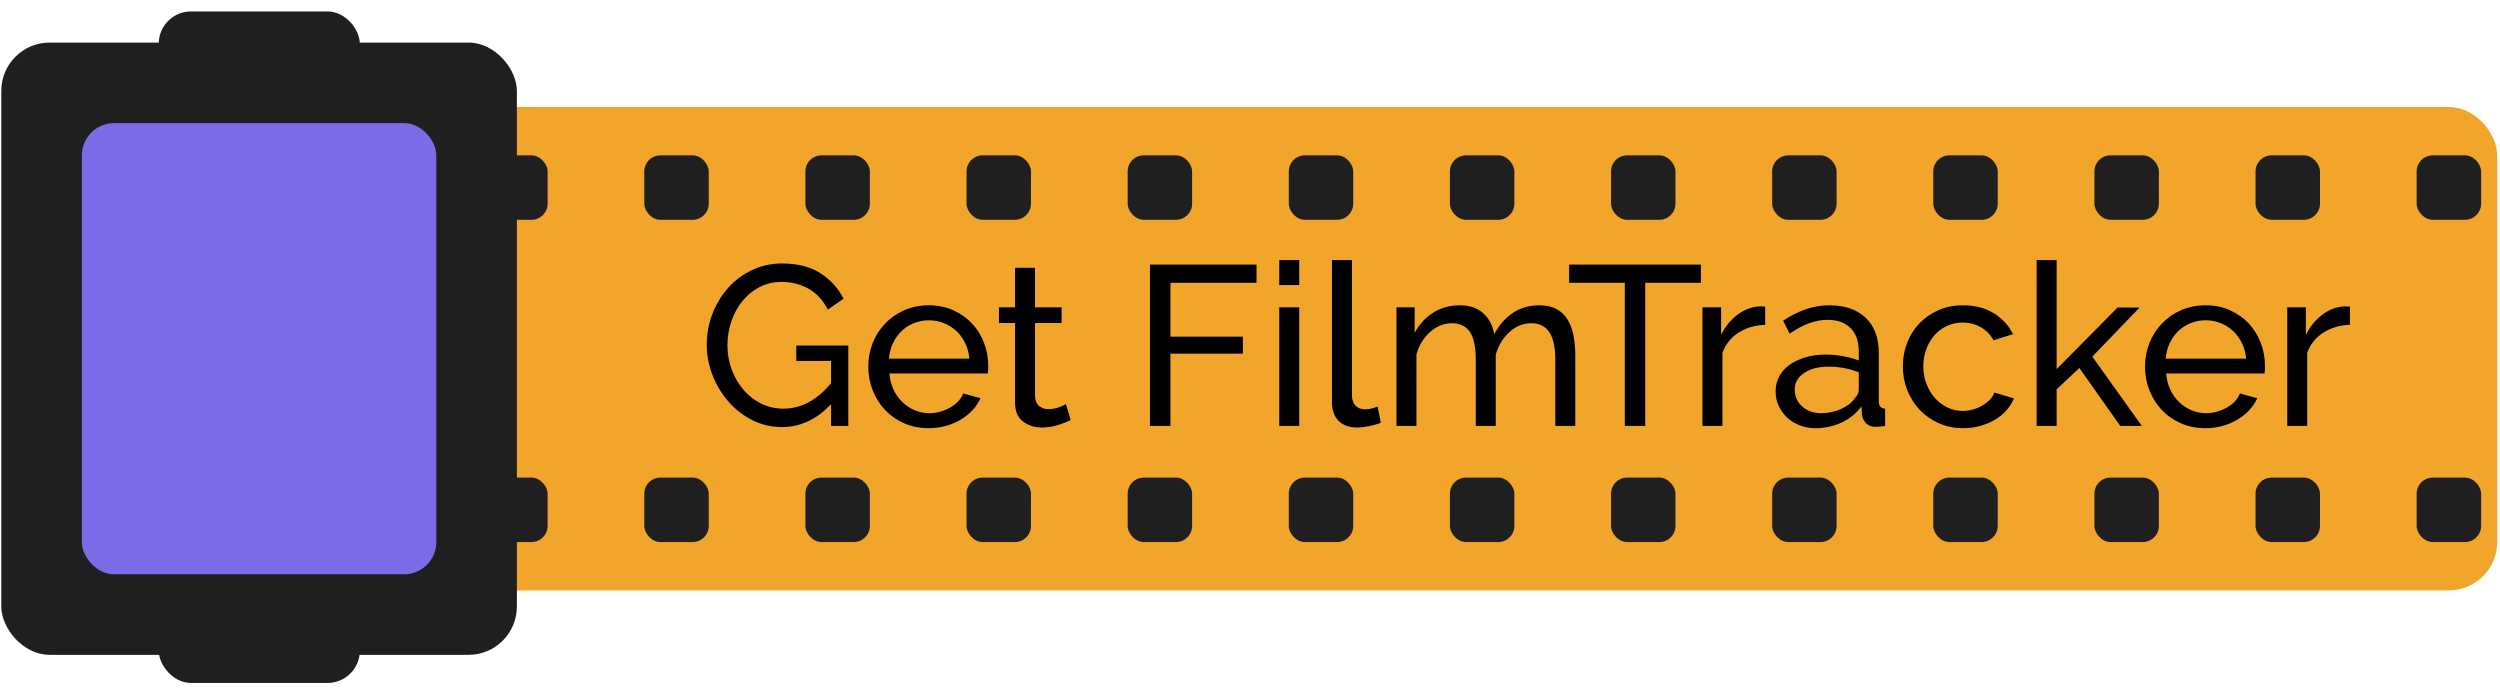 <?xml version="1.0" encoding="utf-8"?>
<svg xmlns="http://www.w3.org/2000/svg" width="180" height="50" viewBox="15.847 4.814 155.16 41.891" role="img" aria-label="Get FilmTracker film button">
  <title>Get FilmTracker</title>
  <defs>
    <style>
      .canister{fill:#1f1f1f}
      .label{fill:#7a6ce6}
      .film{fill:#f1a52b}
      .hole{fill:#1f1f1f}
      .text{fill:#ffffff;font-family:system-ui,-apple-system,Segoe UI,Roboto,Helvetica,Arial,sans-serif;font-weight:600}
    </style>
  </defs>
  <g id="film" transform="matrix(1, 0, 0, 1, 30.834, 10.851)">
    <rect class="film" x="0" y="0" width="140" height="30" rx="3" ry="3"/>
    <g id="perfs-top">
      <rect class="hole" x="5" y="3" width="4" height="4" rx="1"/>
      <rect class="hole" x="15" y="3" width="4" height="4" rx="1"/>
      <rect class="hole" x="25" y="3" width="4" height="4" rx="1"/>
      <rect class="hole" x="35" y="3" width="4" height="4" rx="1"/>
      <rect class="hole" x="45" y="3" width="4" height="4" rx="1"/>
      <rect class="hole" x="55" y="3" width="4" height="4" rx="1"/>
      <rect class="hole" x="65" y="3" width="4" height="4" rx="1"/>
      <rect class="hole" x="75" y="3" width="4" height="4" rx="1"/>
      <rect class="hole" x="85" y="3" width="4" height="4" rx="1"/>
      <rect class="hole" x="95" y="3" width="4" height="4" rx="1"/>
      <rect class="hole" x="105" y="3" width="4" height="4" rx="1"/>
      <rect class="hole" x="115" y="3" width="4" height="4" rx="1"/>
      <rect class="hole" x="125" y="3" width="4" height="4" rx="1"/>
      <rect class="hole" x="135" y="3" width="4" height="4" rx="1"/>
    </g>
    <g transform="matrix(1, 0, 0, 1, 0, 20)">
      <rect class="hole" x="5" y="3" width="4" height="4" rx="1"/>
      <rect class="hole" x="15" y="3" width="4" height="4" rx="1"/>
      <rect class="hole" x="25" y="3" width="4" height="4" rx="1"/>
      <rect class="hole" x="35" y="3" width="4" height="4" rx="1"/>
      <rect class="hole" x="45" y="3" width="4" height="4" rx="1"/>
      <rect class="hole" x="55" y="3" width="4" height="4" rx="1"/>
      <rect class="hole" x="65" y="3" width="4" height="4" rx="1"/>
      <rect class="hole" x="75" y="3" width="4" height="4" rx="1"/>
      <rect class="hole" x="85" y="3" width="4" height="4" rx="1"/>
      <rect class="hole" x="95" y="3" width="4" height="4" rx="1"/>
      <rect class="hole" x="105" y="3" width="4" height="4" rx="1"/>
      <rect class="hole" x="115" y="3" width="4" height="4" rx="1"/>
      <rect class="hole" x="125" y="3" width="4" height="4" rx="1"/>
      <rect class="hole" x="135" y="3" width="4" height="4" rx="1"/>
    </g>
    <path d="M 36.591 18.439 Q 35.265 19.863 33.545 19.863 Q 32.544 19.863 31.691 19.426 Q 30.838 18.989 30.217 18.277 Q 29.597 17.565 29.237 16.649 Q 28.878 15.732 28.878 14.759 Q 28.878 13.744 29.23 12.835 Q 29.583 11.925 30.203 11.227 Q 30.824 10.529 31.684 10.12 Q 32.544 9.711 33.545 9.711 Q 34.997 9.711 35.935 10.318 Q 36.873 10.924 37.366 11.897 L 36.393 12.574 Q 35.942 11.7 35.195 11.277 Q 34.447 10.854 33.517 10.854 Q 32.755 10.854 32.135 11.185 Q 31.515 11.516 31.077 12.059 Q 30.64 12.602 30.401 13.314 Q 30.161 14.026 30.161 14.787 Q 30.161 15.591 30.429 16.303 Q 30.697 17.015 31.162 17.558 Q 31.627 18.101 32.262 18.411 Q 32.896 18.721 33.644 18.721 Q 35.279 18.721 36.591 17.142 L 36.591 15.76 L 34.433 15.76 L 34.433 14.802 L 37.662 14.802 L 37.662 19.793 L 36.591 19.793 Z M 42.653 19.934 Q 41.821 19.934 41.13 19.631 Q 40.439 19.328 39.946 18.806 Q 39.452 18.284 39.177 17.586 Q 38.902 16.888 38.902 16.113 Q 38.902 15.337 39.177 14.646 Q 39.452 13.956 39.953 13.434 Q 40.453 12.912 41.144 12.609 Q 41.835 12.306 42.667 12.306 Q 43.499 12.306 44.183 12.616 Q 44.867 12.926 45.346 13.441 Q 45.826 13.956 46.086 14.639 Q 46.347 15.323 46.347 16.056 Q 46.347 16.212 46.34 16.338 Q 46.333 16.465 46.319 16.536 L 40.214 16.536 Q 40.256 17.086 40.468 17.537 Q 40.679 17.988 41.017 18.312 Q 41.356 18.637 41.786 18.82 Q 42.216 19.003 42.695 19.003 Q 43.034 19.003 43.358 18.912 Q 43.682 18.82 43.964 18.665 Q 44.246 18.51 44.465 18.284 Q 44.683 18.059 44.796 17.777 L 45.868 18.073 Q 45.685 18.482 45.367 18.82 Q 45.05 19.158 44.634 19.405 Q 44.218 19.652 43.711 19.793 Q 43.203 19.934 42.653 19.934 Z M 45.177 15.619 Q 45.135 15.098 44.916 14.654 Q 44.698 14.209 44.366 13.899 Q 44.035 13.589 43.598 13.413 Q 43.161 13.236 42.667 13.236 Q 42.174 13.236 41.737 13.413 Q 41.299 13.589 40.968 13.906 Q 40.637 14.223 40.432 14.661 Q 40.228 15.098 40.186 15.619 Z M 51.465 19.426 Q 51.352 19.483 51.169 19.56 Q 50.986 19.638 50.753 19.715 Q 50.52 19.793 50.245 19.842 Q 49.971 19.892 49.674 19.892 Q 48.998 19.892 48.504 19.518 Q 48.011 19.144 48.011 18.355 L 48.011 13.406 L 47.01 13.406 L 47.01 12.433 L 48.011 12.433 L 48.011 9.979 L 49.251 9.979 L 49.251 12.433 L 50.901 12.433 L 50.901 13.406 L 49.251 13.406 L 49.251 17.974 Q 49.28 18.383 49.519 18.566 Q 49.759 18.75 50.083 18.75 Q 50.45 18.75 50.753 18.63 Q 51.056 18.51 51.169 18.439 Z M 56.385 19.793 L 56.385 9.782 L 62.998 9.782 L 62.998 10.91 L 57.654 10.91 L 57.654 14.252 L 62.152 14.252 L 62.152 15.309 L 57.654 15.309 L 57.654 19.793 Z M 64.408 19.793 L 64.408 12.433 L 65.649 12.433 L 65.649 19.793 Z M 64.408 11.051 L 64.408 9.5 L 65.649 9.5 L 65.649 11.051 Z M 67.68 9.5 L 68.92 9.5 L 68.92 17.889 Q 68.92 18.298 69.139 18.531 Q 69.357 18.764 69.752 18.764 Q 69.907 18.764 70.119 18.714 Q 70.33 18.665 70.514 18.594 L 70.711 19.596 Q 70.401 19.722 69.978 19.807 Q 69.555 19.892 69.231 19.892 Q 68.511 19.892 68.096 19.483 Q 67.68 19.074 67.68 18.341 Z M 82.78 19.793 L 81.54 19.793 L 81.54 15.676 Q 81.54 14.52 81.166 13.97 Q 80.792 13.42 80.059 13.42 Q 79.298 13.42 78.698 13.963 Q 78.099 14.505 77.845 15.366 L 77.845 19.793 L 76.605 19.793 L 76.605 15.676 Q 76.605 14.491 76.238 13.956 Q 75.871 13.42 75.138 13.42 Q 74.391 13.42 73.785 13.949 Q 73.178 14.477 72.924 15.351 L 72.924 19.793 L 71.684 19.793 L 71.684 12.433 L 72.812 12.433 L 72.812 14.012 Q 73.263 13.194 73.982 12.75 Q 74.701 12.306 75.603 12.306 Q 76.534 12.306 77.077 12.806 Q 77.62 13.307 77.747 14.097 Q 78.734 12.306 80.553 12.306 Q 81.187 12.306 81.617 12.539 Q 82.047 12.771 82.301 13.187 Q 82.555 13.603 82.668 14.167 Q 82.78 14.731 82.78 15.394 Z M 90.577 10.91 L 87.123 10.91 L 87.123 19.793 L 85.854 19.793 L 85.854 10.91 L 82.399 10.91 L 82.399 9.782 L 90.577 9.782 Z M 94.567 13.518 Q 93.636 13.547 92.924 13.998 Q 92.212 14.449 91.916 15.253 L 91.916 19.793 L 90.675 19.793 L 90.675 12.433 L 91.832 12.433 L 91.832 14.139 Q 92.212 13.377 92.833 12.905 Q 93.453 12.433 94.158 12.376 Q 94.299 12.376 94.398 12.376 Q 94.496 12.376 94.567 12.39 Z M 97.683 19.934 Q 97.161 19.934 96.71 19.758 Q 96.259 19.581 95.927 19.271 Q 95.596 18.961 95.406 18.545 Q 95.215 18.129 95.215 17.636 Q 95.215 17.128 95.441 16.712 Q 95.666 16.296 96.082 16 Q 96.498 15.704 97.069 15.535 Q 97.64 15.366 98.317 15.366 Q 98.853 15.366 99.403 15.464 Q 99.953 15.563 100.376 15.732 L 100.376 15.14 Q 100.376 14.238 99.868 13.723 Q 99.361 13.208 98.43 13.208 Q 97.316 13.208 96.089 14.068 L 95.68 13.265 Q 97.105 12.306 98.543 12.306 Q 99.995 12.306 100.806 13.081 Q 101.617 13.857 101.617 15.267 L 101.617 18.27 Q 101.617 18.707 102.011 18.721 L 102.011 19.793 Q 101.814 19.821 101.687 19.835 Q 101.56 19.849 101.419 19.849 Q 101.053 19.849 100.834 19.631 Q 100.615 19.412 100.573 19.102 L 100.545 18.58 Q 100.051 19.243 99.297 19.589 Q 98.543 19.934 97.683 19.934 Z M 98.007 19.003 Q 98.67 19.003 99.241 18.757 Q 99.812 18.51 100.108 18.101 Q 100.376 17.833 100.376 17.551 L 100.376 16.465 Q 99.473 16.113 98.5 16.113 Q 97.57 16.113 96.985 16.508 Q 96.4 16.902 96.4 17.537 Q 96.4 17.847 96.519 18.115 Q 96.639 18.383 96.858 18.58 Q 97.076 18.778 97.372 18.891 Q 97.669 19.003 98.007 19.003 Z M 103.111 16.099 Q 103.111 15.323 103.379 14.632 Q 103.647 13.941 104.141 13.427 Q 104.634 12.912 105.318 12.609 Q 106.002 12.306 106.848 12.306 Q 107.948 12.306 108.744 12.792 Q 109.541 13.279 109.95 14.097 L 108.737 14.477 Q 108.455 13.956 107.948 13.667 Q 107.44 13.377 106.82 13.377 Q 106.312 13.377 105.861 13.582 Q 105.41 13.786 105.085 14.153 Q 104.761 14.52 104.571 15.013 Q 104.38 15.507 104.38 16.099 Q 104.38 16.677 104.578 17.184 Q 104.775 17.692 105.106 18.066 Q 105.438 18.439 105.882 18.651 Q 106.326 18.862 106.834 18.862 Q 107.158 18.862 107.475 18.771 Q 107.792 18.679 108.053 18.524 Q 108.314 18.369 108.512 18.164 Q 108.709 17.96 108.794 17.72 L 110.006 18.087 Q 109.837 18.496 109.534 18.834 Q 109.231 19.173 108.822 19.412 Q 108.413 19.652 107.912 19.793 Q 107.412 19.934 106.862 19.934 Q 106.03 19.934 105.339 19.624 Q 104.648 19.314 104.155 18.792 Q 103.661 18.27 103.386 17.572 Q 103.111 16.874 103.111 16.099 Z M 116.604 19.793 L 114.066 16.197 L 112.656 17.523 L 112.656 19.793 L 111.415 19.793 L 111.415 9.5 L 112.656 9.5 L 112.656 16.268 L 116.435 12.447 L 117.803 12.447 L 114.87 15.492 L 117.944 19.793 Z M 121.892 19.934 Q 121.06 19.934 120.369 19.631 Q 119.678 19.328 119.185 18.806 Q 118.691 18.284 118.416 17.586 Q 118.141 16.888 118.141 16.113 Q 118.141 15.337 118.416 14.646 Q 118.691 13.956 119.192 13.434 Q 119.692 12.912 120.383 12.609 Q 121.074 12.306 121.906 12.306 Q 122.738 12.306 123.422 12.616 Q 124.106 12.926 124.585 13.441 Q 125.064 13.956 125.325 14.639 Q 125.586 15.323 125.586 16.056 Q 125.586 16.212 125.579 16.338 Q 125.572 16.465 125.558 16.536 L 119.453 16.536 Q 119.495 17.086 119.706 17.537 Q 119.918 17.988 120.256 18.312 Q 120.595 18.637 121.025 18.82 Q 121.455 19.003 121.934 19.003 Q 122.273 19.003 122.597 18.912 Q 122.921 18.82 123.203 18.665 Q 123.485 18.51 123.704 18.284 Q 123.922 18.059 124.035 17.777 L 125.107 18.073 Q 124.923 18.482 124.606 18.82 Q 124.289 19.158 123.873 19.405 Q 123.457 19.652 122.949 19.793 Q 122.442 19.934 121.892 19.934 Z M 124.416 15.619 Q 124.374 15.098 124.155 14.654 Q 123.936 14.209 123.605 13.899 Q 123.274 13.589 122.837 13.413 Q 122.4 13.236 121.906 13.236 Q 121.413 13.236 120.975 13.413 Q 120.538 13.589 120.207 13.906 Q 119.876 14.223 119.671 14.661 Q 119.467 15.098 119.424 15.619 Z M 130.859 13.518 Q 129.929 13.547 129.217 13.998 Q 128.505 14.449 128.208 15.253 L 128.208 19.793 L 126.968 19.793 L 126.968 12.433 L 128.124 12.433 L 128.124 14.139 Q 128.505 13.377 129.125 12.905 Q 129.745 12.433 130.45 12.376 Q 130.591 12.376 130.69 12.376 Q 130.789 12.376 130.859 12.39 Z" style="fill: rgb(0, 0, 0); text-wrap-mode: nowrap;"/>
  </g>
  <rect x="25.7" y="4.919" width="12.477" height="41.677" rx="2" ry="2" style="fill: rgb(31, 31, 31);"/>
  <g id="canister" transform="matrix(1, 0, 0, 1, 9.927, 4.852)">
    <rect class="canister" x="6" y="2" rx="3" ry="3" width="32" height="38"/>
    <rect class="label" x="11" y="7" rx="2" ry="2" width="22" height="28"/>
  </g>
</svg>